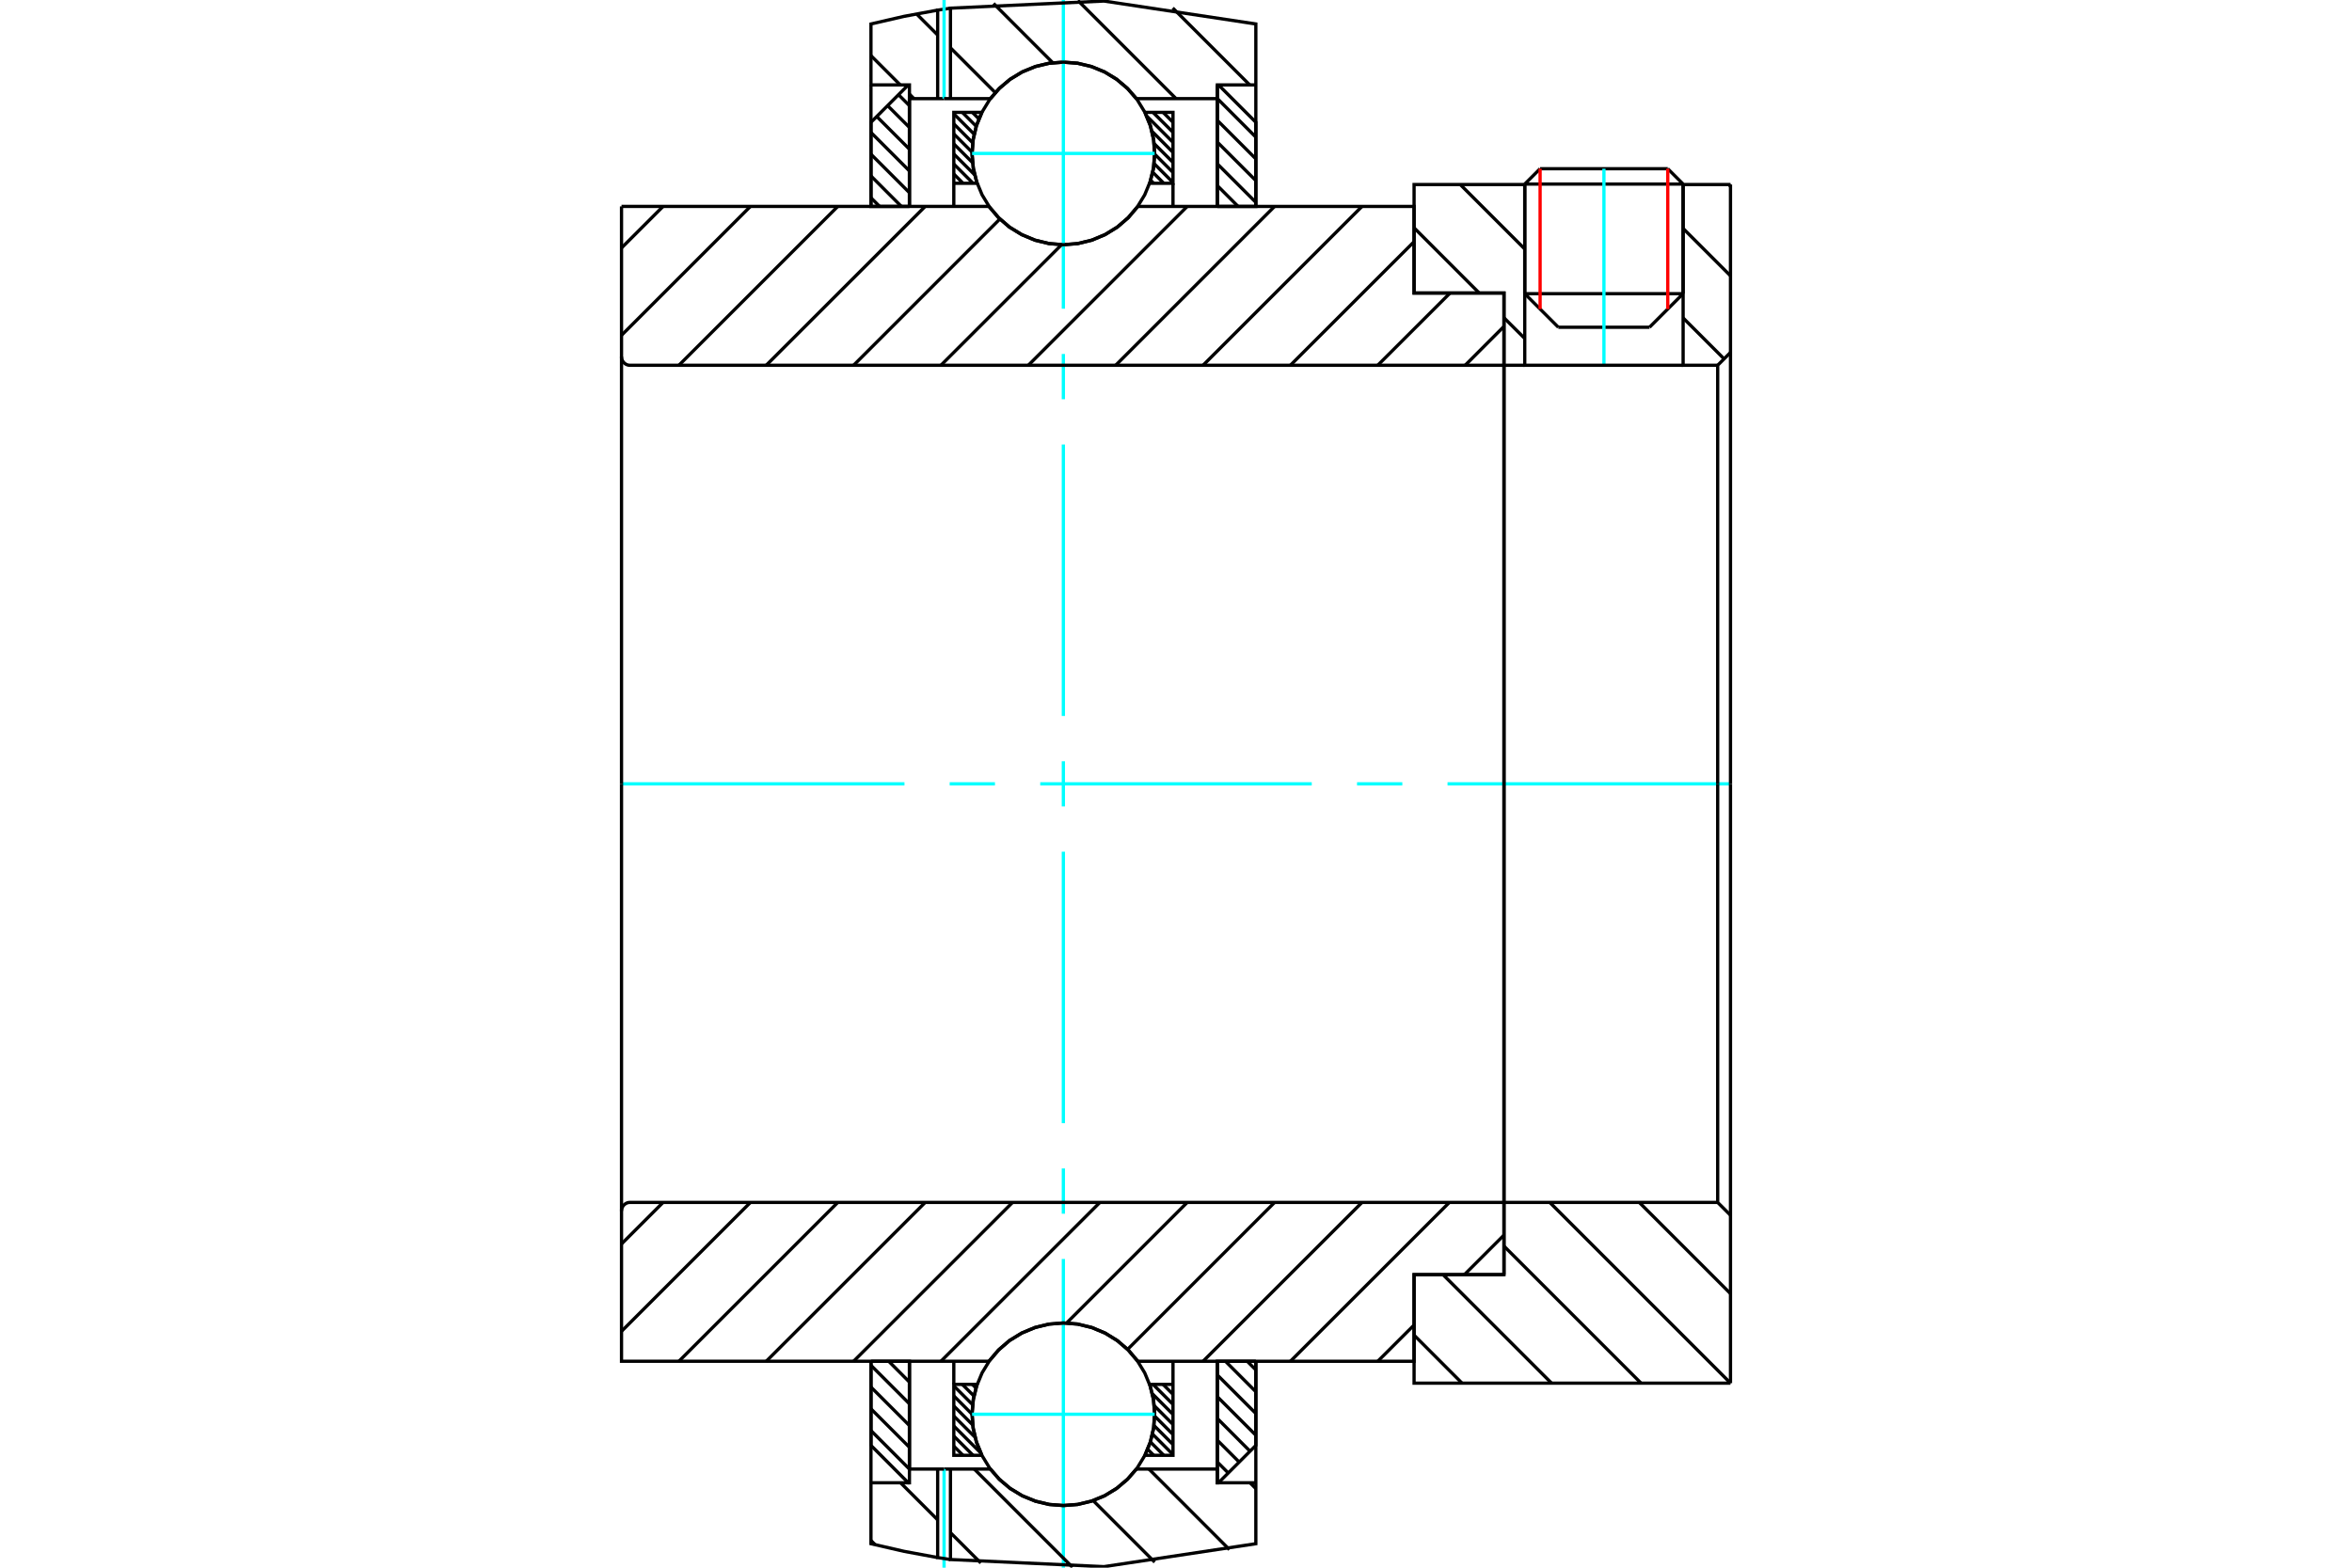 <?xml version="1.0" standalone="no"?>
<!DOCTYPE svg PUBLIC "-//W3C//DTD SVG 1.1//EN"
	"http://www.w3.org/Graphics/SVG/1.1/DTD/svg11.dtd">
<svg xmlns="http://www.w3.org/2000/svg" height="100%" width="100%" viewBox="0 0 36000 24000">
	<rect x="-1800" y="-1200" width="39600" height="26400" style="fill:#FFF"/>
	<g style="fill:none; fill-rule:evenodd" transform="matrix(1 0 0 1 0 0)">
		<g style="fill:none; stroke:#000; stroke-width:50; shape-rendering:geometricPrecision">
			<line x1="23852" y1="5010" x2="25248" y2="5010"/>
			<line x1="23338" y1="4496" x2="25762" y2="4496"/>
			<line x1="23338" y1="2818" x2="25762" y2="2818"/>
			<line x1="23573" y1="2583" x2="25527" y2="2583"/>
			<line x1="23338" y1="4496" x2="23852" y2="5010"/>
			<line x1="25248" y1="5010" x2="25762" y2="4496"/>
			<line x1="23338" y1="2818" x2="23338" y2="4496"/>
			<line x1="25762" y1="4496" x2="25762" y2="2818"/>
			<line x1="23573" y1="2583" x2="23338" y2="2818"/>
			<line x1="25762" y1="2818" x2="25527" y2="2583"/>
		</g>
		<g style="fill:none; stroke:#0FF; stroke-width:50; shape-rendering:geometricPrecision">
			<line x1="24550" y1="5592" x2="24550" y2="2583"/>
		</g>
		<g style="fill:none; stroke:#000; stroke-width:50; shape-rendering:geometricPrecision">
			<line x1="13331" y1="21901" x2="13920" y2="22491"/>
			<line x1="13331" y1="21568" x2="13920" y2="22157"/>
			<line x1="13331" y1="21235" x2="13920" y2="21824"/>
			<line x1="13331" y1="20902" x2="13920" y2="21491"/>
			<line x1="13603" y1="20840" x2="13920" y2="21158"/>
			<polyline points="13331,20840 13331,22128 13902,22700 13920,22700"/>
			<polyline points="13920,22490 13920,20840 13331,20840"/>
		</g>
		<g style="fill:none; stroke:#0FF; stroke-width:50; shape-rendering:geometricPrecision">
			<line x1="9513" y1="12000" x2="13844" y2="12000"/>
			<line x1="14536" y1="12000" x2="15229" y2="12000"/>
			<line x1="15922" y1="12000" x2="20078" y2="12000"/>
			<line x1="20771" y1="12000" x2="21464" y2="12000"/>
			<line x1="22156" y1="12000" x2="26487" y2="12000"/>
		</g>
		<g style="fill:none; stroke:#000; stroke-width:50; shape-rendering:geometricPrecision">
			<line x1="13331" y1="3028" x2="13463" y2="3160"/>
			<line x1="13331" y1="2694" x2="13796" y2="3160"/>
			<line x1="13331" y1="2361" x2="13920" y2="2950"/>
			<line x1="13331" y1="2028" x2="13920" y2="2617"/>
			<line x1="13419" y1="1783" x2="13920" y2="2284"/>
			<line x1="13586" y1="1617" x2="13920" y2="1951"/>
			<line x1="13753" y1="1450" x2="13920" y2="1617"/>
			<line x1="13920" y1="3160" x2="13920" y2="1510"/>
			<polyline points="13902,1300 13331,1872 13331,3160 13920,3160"/>
			<line x1="19090" y1="20840" x2="19222" y2="20972"/>
			<line x1="18757" y1="20840" x2="19222" y2="21306"/>
			<line x1="18633" y1="21050" x2="19222" y2="21639"/>
			<line x1="18633" y1="21383" x2="19222" y2="21972"/>
			<line x1="18633" y1="21716" x2="19133" y2="22217"/>
			<line x1="18633" y1="22049" x2="18967" y2="22383"/>
			<line x1="18633" y1="22383" x2="18800" y2="22550"/>
			<polyline points="19222,20840 19222,22128 18650,22700 18633,22700 18633,20840 19222,20840"/>
			<line x1="18633" y1="1509" x2="19222" y2="2099"/>
			<line x1="18633" y1="1843" x2="19222" y2="2432"/>
			<line x1="18633" y1="2176" x2="19222" y2="2765"/>
			<line x1="18633" y1="2509" x2="19222" y2="3098"/>
			<line x1="18633" y1="2842" x2="18950" y2="3160"/>
			<line x1="18633" y1="3160" x2="18633" y2="1300"/>
			<polyline points="18650,1300 19222,1872 19222,3160 18633,3160"/>
			<line x1="17802" y1="21194" x2="17954" y2="21346"/>
			<line x1="17648" y1="21194" x2="17954" y2="21500"/>
			<line x1="17639" y1="21338" x2="17954" y2="21653"/>
			<line x1="17668" y1="21521" x2="17954" y2="21807"/>
			<line x1="17674" y1="21680" x2="17954" y2="21961"/>
			<line x1="17663" y1="21823" x2="17954" y2="22114"/>
			<line x1="17641" y1="21955" x2="17954" y2="22268"/>
			<line x1="17608" y1="22075" x2="17813" y2="22280"/>
			<line x1="17567" y1="22188" x2="17659" y2="22280"/>
			<line x1="14883" y1="21194" x2="14938" y2="21249"/>
			<line x1="14729" y1="21194" x2="14907" y2="21371"/>
			<line x1="14599" y1="21217" x2="14887" y2="21505"/>
			<line x1="14599" y1="21370" x2="14879" y2="21651"/>
			<line x1="14599" y1="21524" x2="14888" y2="21814"/>
			<line x1="14599" y1="21678" x2="14924" y2="22003"/>
			<line x1="14599" y1="21831" x2="15010" y2="22242"/>
			<line x1="14599" y1="21985" x2="14894" y2="22280"/>
			<line x1="14599" y1="22139" x2="14740" y2="22280"/>
			<line x1="14599" y1="21194" x2="14599" y2="20840"/>
			<polyline points="17954,20840 17954,21194 17954,22280 17525,22280 17609,22073 17659,21856 17674,21633 17654,21410 17598,21194 17954,21194"/>
			<polyline points="15028,22280 14599,22280 14599,21194 14955,21194 14899,21410 14878,21633 14893,21856 14944,22073 15028,22280"/>
			<line x1="17802" y1="1720" x2="17954" y2="1872"/>
			<line x1="17648" y1="1720" x2="17954" y2="2025"/>
			<line x1="17552" y1="1777" x2="17954" y2="2179"/>
			<line x1="17633" y1="2011" x2="17954" y2="2333"/>
			<line x1="17666" y1="2199" x2="17954" y2="2486"/>
			<line x1="17674" y1="2360" x2="17954" y2="2640"/>
			<line x1="17665" y1="2505" x2="17954" y2="2794"/>
			<line x1="17644" y1="2637" x2="17813" y2="2806"/>
			<line x1="17612" y1="2759" x2="17659" y2="2806"/>
			<line x1="14883" y1="1720" x2="14983" y2="1820"/>
			<line x1="14729" y1="1720" x2="14942" y2="1933"/>
			<line x1="14599" y1="1743" x2="14910" y2="2054"/>
			<line x1="14599" y1="1896" x2="14888" y2="2186"/>
			<line x1="14599" y1="2050" x2="14879" y2="2330"/>
			<line x1="14599" y1="2203" x2="14886" y2="2490"/>
			<line x1="14599" y1="2357" x2="14918" y2="2676"/>
			<line x1="14599" y1="2511" x2="14894" y2="2806"/>
			<line x1="14599" y1="2664" x2="14740" y2="2806"/>
			<line x1="17954" y1="2806" x2="17954" y2="3160"/>
			<polyline points="14599,3160 14599,2806 14599,1720 15028,1720 14944,1927 14893,2144 14878,2367 14899,2590 14955,2806 14599,2806"/>
			<polyline points="17525,1720 17954,1720 17954,2806 17598,2806 17654,2590 17674,2367 17659,2144 17609,1927 17525,1720"/>
			<polyline points="17673,2349 17656,2130 17605,1917 17521,1715 17407,1528 17264,1361 17097,1219 16911,1104 16708,1020 16495,969 16276,952 16058,969 15845,1020 15642,1104 15455,1219 15289,1361 15146,1528 15032,1715 14948,1917 14897,2130 14879,2349 14897,2567 14948,2780 15032,2983 15146,3170 15289,3337 15455,3479 15642,3593 15845,3677 16058,3729 16276,3746 16495,3729 16708,3677 16911,3593 17097,3479 17264,3337 17407,3170 17521,2983 17605,2780 17656,2567 17673,2349"/>
		</g>
		<g style="fill:none; stroke:#0FF; stroke-width:50; shape-rendering:geometricPrecision">
			<line x1="14879" y1="2349" x2="17673" y2="2349"/>
			<line x1="16276" y1="24000" x2="16276" y2="19274"/>
			<line x1="16276" y1="18581" x2="16276" y2="17888"/>
			<line x1="16276" y1="17195" x2="16276" y2="13039"/>
			<line x1="16276" y1="12346" x2="16276" y2="11654"/>
			<line x1="16276" y1="10961" x2="16276" y2="6805"/>
			<line x1="16276" y1="6112" x2="16276" y2="5419"/>
			<line x1="16276" y1="4726" x2="16276" y2="0"/>
		</g>
		<g style="fill:none; stroke:#000; stroke-width:50; shape-rendering:geometricPrecision">
			<polyline points="17673,21651 17656,21433 17605,21220 17521,21017 17407,20830 17264,20663 17097,20521 16911,20407 16708,20323 16495,20271 16276,20254 16058,20271 15845,20323 15642,20407 15455,20521 15289,20663 15146,20830 15032,21017 14948,21220 14897,21433 14879,21651 14897,21870 14948,22083 15032,22285 15146,22472 15289,22639 15455,22781 15642,22896 15845,22980 16058,23031 16276,23048 16495,23031 16708,22980 16911,22896 17097,22781 17264,22639 17407,22472 17521,22285 17605,22083 17656,21870 17673,21651"/>
		</g>
		<g style="fill:none; stroke:#0FF; stroke-width:50; shape-rendering:geometricPrecision">
			<line x1="14879" y1="21651" x2="17673" y2="21651"/>
		</g>
		<g style="fill:none; stroke:#000; stroke-width:50; shape-rendering:geometricPrecision">
			<line x1="25091" y1="18408" x2="26487" y2="19804"/>
			<line x1="23721" y1="18408" x2="26487" y2="21174"/>
			<line x1="23020" y1="19077" x2="25118" y2="21175"/>
			<line x1="22087" y1="19514" x2="23748" y2="21175"/>
			<line x1="21644" y1="20440" x2="22378" y2="21175"/>
			<line x1="26487" y1="12000" x2="26487" y2="21175"/>
			<polyline points="26487,18604 26291,18408 26291,12000"/>
			<polyline points="26291,18408 23020,18408 23020,12000"/>
			<polyline points="23020,18408 23020,19514 21644,19514 21644,21175 26487,21175"/>
			<line x1="26461" y1="2825" x2="26487" y2="2852"/>
			<line x1="25762" y1="3497" x2="26487" y2="4222"/>
			<line x1="25762" y1="4867" x2="26389" y2="5494"/>
			<line x1="22351" y1="2825" x2="23338" y2="3812"/>
			<line x1="21644" y1="3488" x2="22641" y2="4486"/>
			<line x1="23020" y1="4865" x2="23338" y2="5182"/>
			<line x1="26487" y1="12000" x2="26487" y2="2825"/>
			<polyline points="26487,5396 26291,5592 26291,12000"/>
			<polyline points="26291,5592 25762,5592 25762,2825"/>
			<polyline points="25762,5592 23338,5592 23338,2825"/>
			<polyline points="23338,5592 23020,5592 23020,12000"/>
			<polyline points="23020,5592 23020,4486 21644,4486 21644,2825 23338,2825"/>
			<line x1="25762" y1="2825" x2="26487" y2="2825"/>
			<line x1="23020" y1="18908" x2="22414" y2="19514"/>
			<line x1="21644" y1="20285" x2="21088" y2="20840"/>
			<line x1="22184" y1="18408" x2="19751" y2="20840"/>
			<line x1="20847" y1="18408" x2="18414" y2="20840"/>
			<line x1="19509" y1="18408" x2="17259" y2="20658"/>
			<line x1="18172" y1="18408" x2="16325" y2="20255"/>
			<line x1="16835" y1="18408" x2="14402" y2="20840"/>
			<line x1="15498" y1="18408" x2="13065" y2="20840"/>
			<line x1="14161" y1="18408" x2="11728" y2="20840"/>
			<line x1="12823" y1="18408" x2="10391" y2="20840"/>
			<line x1="11486" y1="18408" x2="9513" y2="20381"/>
			<line x1="10149" y1="18408" x2="9513" y2="19044"/>
			<line x1="23020" y1="12000" x2="23020" y2="19514"/>
			<polyline points="23020,18408 9644,18408 9623,18409 9603,18414 9584,18422 9567,18433 9551,18446 9538,18462 9527,18479 9519,18498 9514,18518 9513,18539 9513,20840 10102,20840 15137,20840"/>
			<polyline points="17415,20840 17273,20671 17105,20525 16917,20409 16713,20323 16497,20271 16276,20253 16055,20271 15840,20323 15636,20409 15447,20525 15280,20671 15137,20840"/>
			<polyline points="17415,20840 21644,20840 21644,19514 23020,19514"/>
			<line x1="9513" y1="12000" x2="9513" y2="18539"/>
			<line x1="23020" y1="4997" x2="22426" y2="5592"/>
			<line x1="22195" y1="4486" x2="21088" y2="5592"/>
			<line x1="21644" y1="3700" x2="19751" y2="5592"/>
			<line x1="20847" y1="3160" x2="18414" y2="5592"/>
			<line x1="19509" y1="3160" x2="17077" y2="5592"/>
			<line x1="18172" y1="3160" x2="15740" y2="5592"/>
			<line x1="16249" y1="3746" x2="14402" y2="5592"/>
			<line x1="15304" y1="3353" x2="13065" y2="5592"/>
			<line x1="14161" y1="3160" x2="11728" y2="5592"/>
			<line x1="12823" y1="3160" x2="10391" y2="5592"/>
			<line x1="11486" y1="3160" x2="9513" y2="5133"/>
			<line x1="10149" y1="3160" x2="9513" y2="3796"/>
			<line x1="9513" y1="12000" x2="9513" y2="3160"/>
			<polyline points="9513,5461 9514,5482 9519,5502 9527,5521 9538,5538 9551,5554 9567,5567 9584,5578 9603,5586 9623,5591 9644,5592 23020,5592 23020,4486 21644,4486 21644,3160 17415,3160"/>
			<polyline points="15137,3160 15280,3329 15447,3475 15636,3591 15840,3677 16055,3729 16276,3747 16497,3729 16713,3677 16917,3591 17105,3475 17273,3329 17415,3160"/>
			<polyline points="15137,3160 10102,3160 9513,3160"/>
			<line x1="23020" y1="12000" x2="23020" y2="5592"/>
		</g>
		<g style="fill:none; stroke:#F00; stroke-width:50; shape-rendering:geometricPrecision">
			<line x1="25527" y1="2583" x2="25527" y2="4732"/>
			<line x1="23573" y1="4732" x2="23573" y2="2583"/>
		</g>
		<g style="fill:none; stroke:#000; stroke-width:50; shape-rendering:geometricPrecision">
			<line x1="17950" y1="122" x2="19128" y2="1300"/>
			<line x1="16498" y1="7" x2="18001" y2="1510"/>
			<line x1="15207" y1="53" x2="16114" y2="961"/>
			<line x1="14037" y1="221" x2="14352" y2="536"/>
			<line x1="14548" y1="732" x2="15234" y2="1418"/>
			<line x1="13331" y1="852" x2="13779" y2="1300"/>
			<line x1="13920" y1="1441" x2="13989" y2="1510"/>
			<line x1="19133" y1="22700" x2="19222" y2="22789"/>
			<line x1="17586" y1="22490" x2="18818" y2="23723"/>
			<line x1="16732" y1="22973" x2="17674" y2="23915"/>
			<line x1="14912" y1="22490" x2="16415" y2="23993"/>
			<line x1="13784" y1="22700" x2="14352" y2="23268"/>
			<line x1="14548" y1="23464" x2="15012" y2="23928"/>
			<line x1="13331" y1="23584" x2="13393" y2="23646"/>
			<polyline points="19222,3160 19222,1300 19222,367 16897,16 14548,125 14548,1510"/>
			<polyline points="14548,125 14352,155 14352,1510"/>
			<polyline points="14352,155 13839,250 13331,367 13331,1300 13920,1300 13920,1510 13920,3160"/>
			<polyline points="13920,1510 14352,1510 14450,1510"/>
		</g>
		<g style="fill:none; stroke:#0FF; stroke-width:50; shape-rendering:geometricPrecision">
			<line x1="14450" y1="1510" x2="14450" y2="0"/>
		</g>
		<g style="fill:none; stroke:#000; stroke-width:50; shape-rendering:geometricPrecision">
			<polyline points="14450,1510 14548,1510 15158,1510"/>
			<polyline points="17395,1510 17252,1348 17087,1209 16902,1098 16702,1017 16492,967 16276,951 16061,967 15851,1017 15651,1098 15466,1209 15300,1348 15158,1510"/>
			<polyline points="17395,1510 18633,1510 18633,3160"/>
			<polyline points="18633,1510 18633,1300 19222,1300"/>
			<line x1="13331" y1="1300" x2="13331" y2="3160"/>
			<line x1="13331" y1="20840" x2="13331" y2="22700"/>
			<polyline points="19222,22700 18633,22700 18633,22490"/>
			<polyline points="18633,20840 18633,22490 17395,22490"/>
			<polyline points="15158,22490 15300,22652 15466,22791 15651,22902 15851,22983 16061,23033 16276,23049 16492,23033 16702,22983 16902,22902 17087,22791 17252,22652 17395,22490"/>
			<polyline points="15158,22490 14548,22490 14450,22490"/>
		</g>
		<g style="fill:none; stroke:#0FF; stroke-width:50; shape-rendering:geometricPrecision">
			<line x1="14450" y1="24000" x2="14450" y2="22490"/>
		</g>
		<g style="fill:none; stroke:#000; stroke-width:50; shape-rendering:geometricPrecision">
			<polyline points="14450,22490 14352,22490 13920,22490"/>
			<polyline points="13920,20840 13920,22490 13920,22700 13331,22700 13331,23633 13839,23750 14352,23845"/>
			<polyline points="14352,22490 14352,23845 14548,23875"/>
			<polyline points="14548,22490 14548,23875 16897,23984 19222,23633 19222,22700 19222,20840"/>
		</g>
	</g>
</svg>
